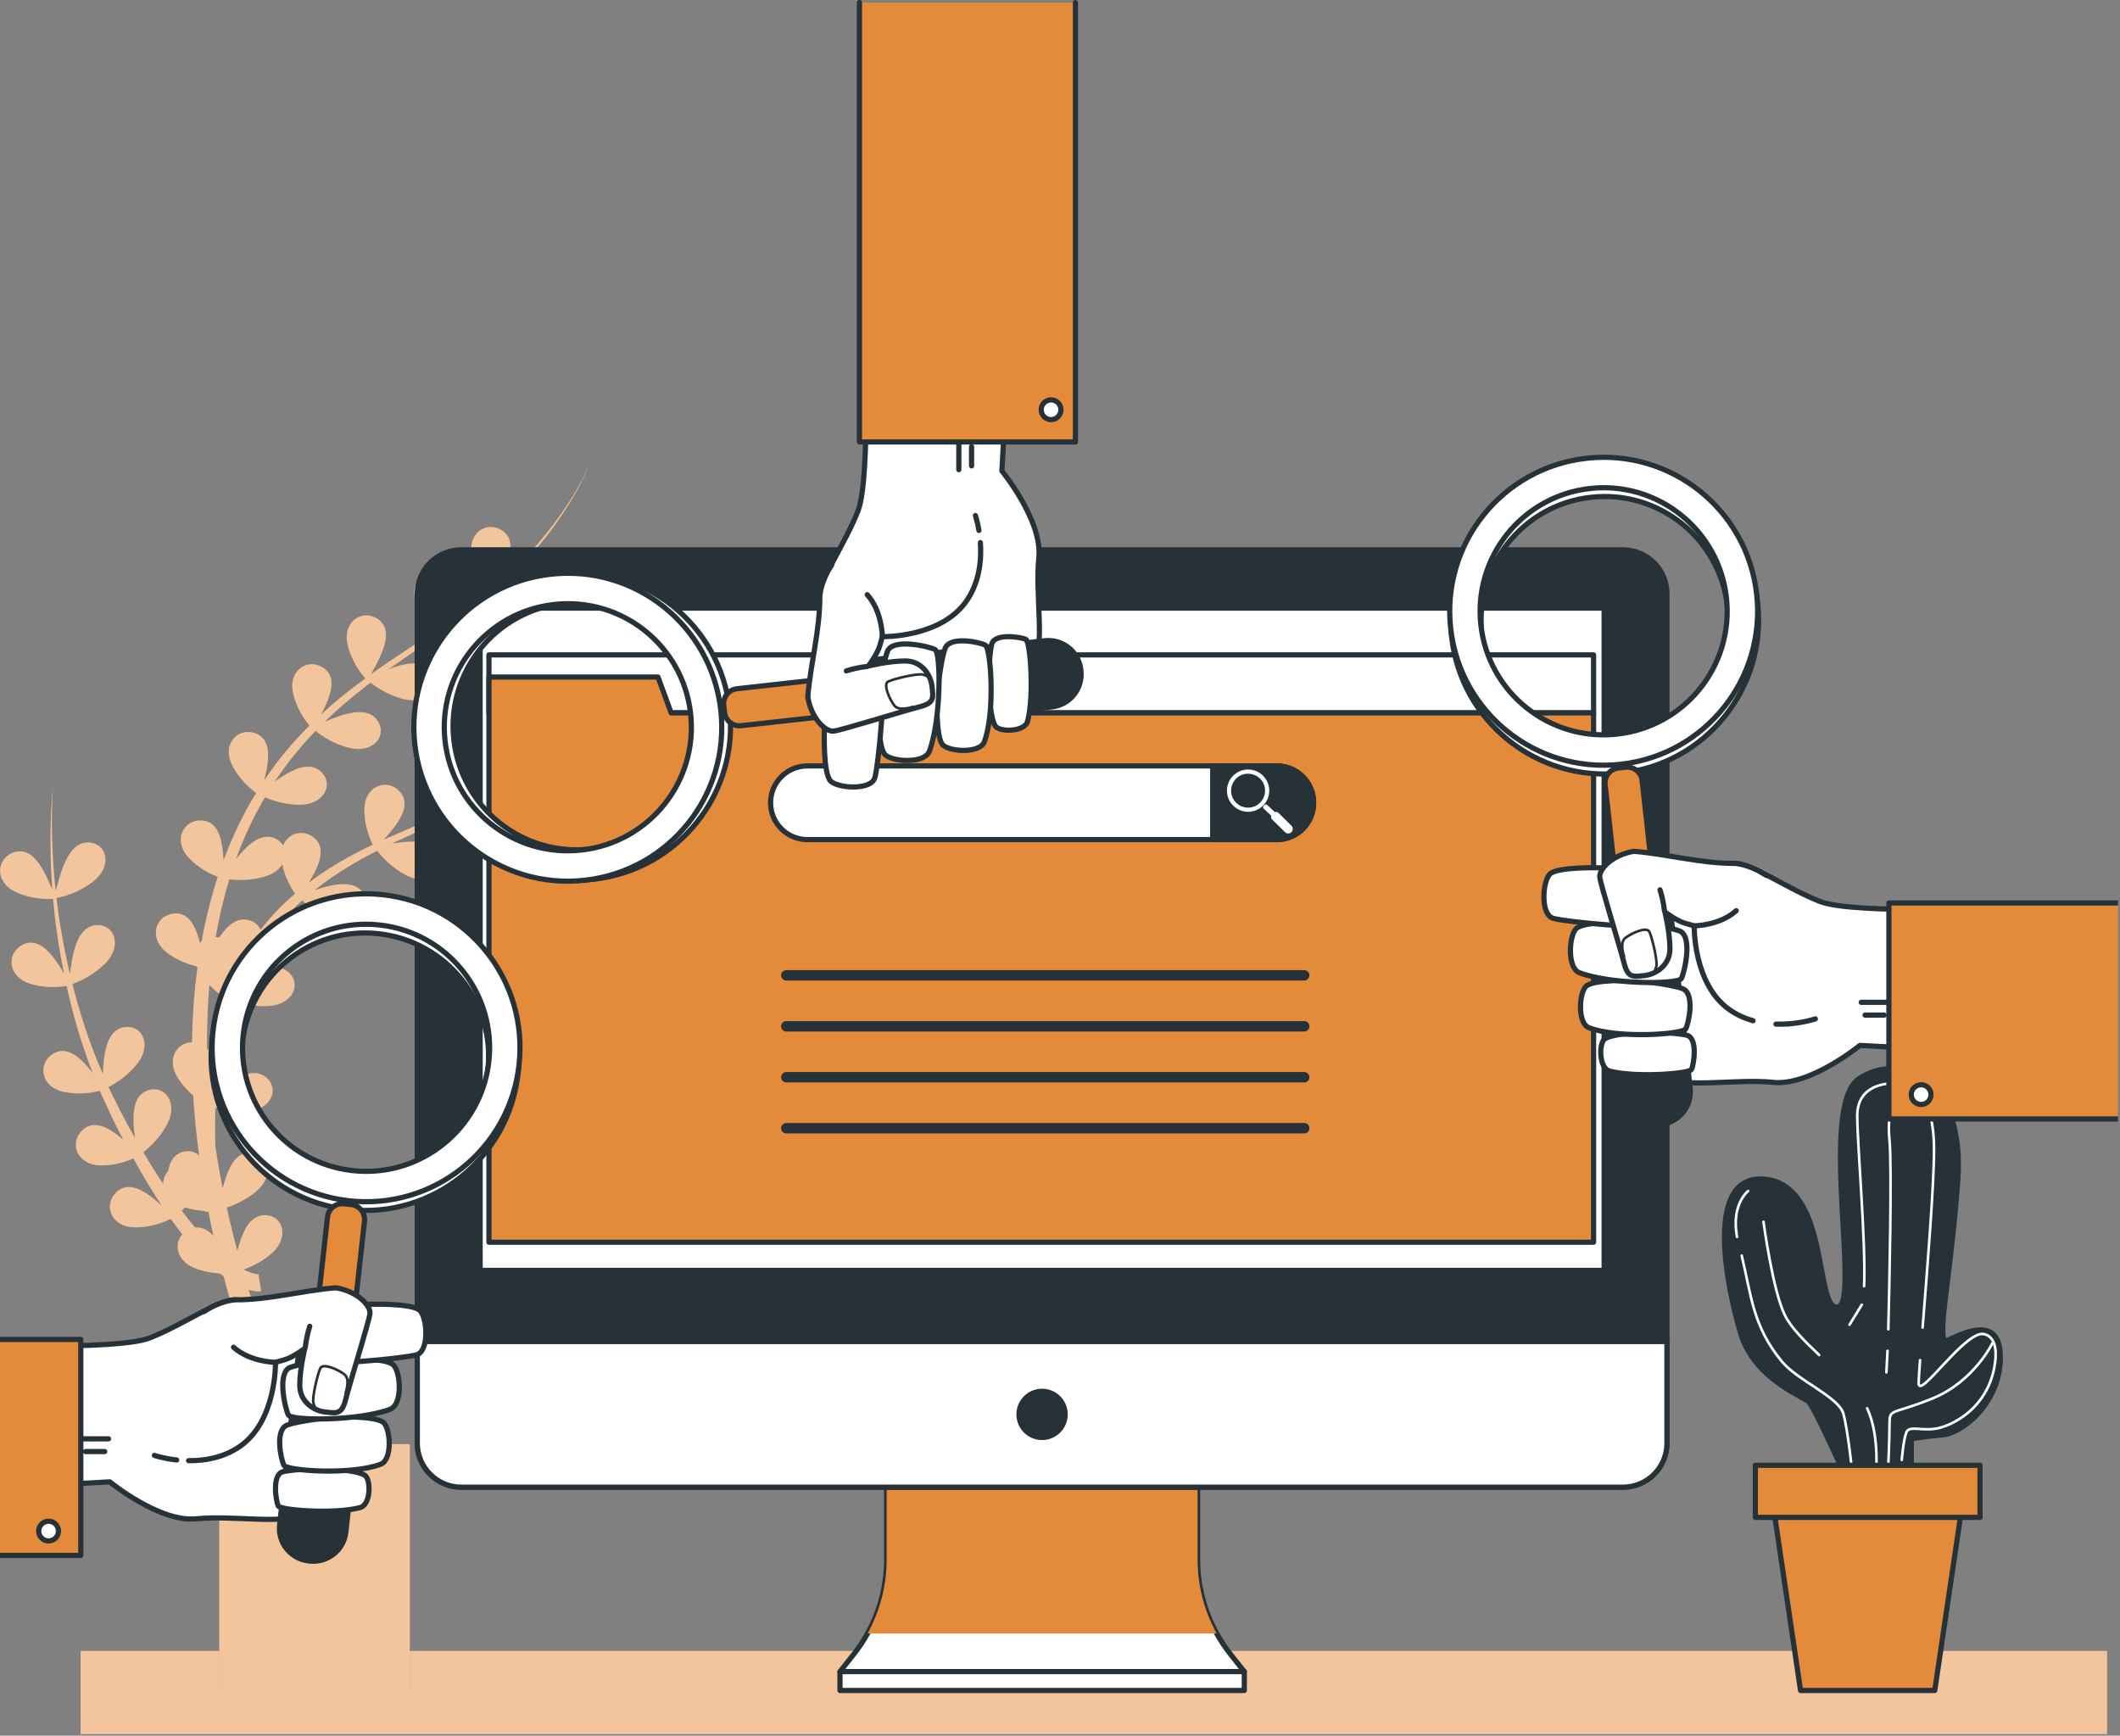 <svg width="408" height="334" viewBox="0 0 408 334" fill="none" xmlns="http://www.w3.org/2000/svg">
    <rect x="0" y="0" width="408" height="334" fill="#808080" stroke="none"/>
    <g clip-path="url(#clip0_1109_7464)">
        <path d="M405.51 317.71H15.51V333.71H405.51V317.71Z" fill="#E48B3B" />
        <path opacity="0.5" d="M405.51 317.71H15.51V333.71H405.51V317.71Z" fill="white" />
        <path
            d="M107.48 145.63C105.42 146.22 103.35 147.2 101.87 147.81C102.87 147.07 103.86 146.32 104.83 145.54C109.32 141.99 113.51 138.09 117.54 134.04C112.81 138.58 107.82 142.86 102.5 146.67C103.15 145.5 103.89 144.12 104.42 142.73C105.37 140.24 105.6 137.74 103.22 136.4C100.3 134.76 96.75 137.21 97.69 141.43C98.36 144.42 100 146.7 100.91 147.78C97.45 150.16 93.86 152.34 90.12 154.24C90 154.3 89.88 154.36 89.76 154.42C90.44 153.18 91.27 151.69 91.85 150.18C92.8 147.69 93.03 145.19 90.65 143.85C87.73 142.21 84.18 144.66 85.12 148.88C85.77 151.8 87.37 154.06 88.28 155.16C83.79 157.37 79.15 159.25 74.53 161.28C74.3 161.38 74.08 161.48 73.85 161.58C74.68 160.66 75.61 159.61 76.36 158.5C77.86 156.3 78.67 153.92 76.67 152.07C74.21 149.79 70.19 151.35 70.12 155.67C70.07 158.69 71.11 161.26 71.75 162.54C67.48 164.57 63.32 166.93 59.51 169.8C59.47 169.83 59.43 169.86 59.39 169.89C59.89 169.08 60.4 168.22 60.8 167.35C61.93 164.94 62.35 162.46 60.08 160.95C58.01 159.57 55.44 160.42 54.5 162.68C54.22 162.24 53.83 161.85 53.3 161.54C51.01 160.22 48.76 161.65 46.84 163.67C46.34 164.2 45.86 164.76 45.41 165.33C46.91 161.2 48.76 157.21 51 153.42C52.41 154.04 54.85 154.87 57.72 154.86C62.28 154.85 64.2 151.06 61.97 148.7C60.15 146.78 57.59 147.52 55.17 148.91C54.37 149.37 53.59 149.9 52.86 150.43C55.18 146.95 57.8 143.66 60.73 140.65C61.87 141.57 64.17 143.17 67.22 143.92C71.65 145.01 74.43 141.8 72.83 138.97C71.53 136.67 68.86 136.76 66.18 137.53C64.9 137.9 63.61 138.42 62.46 138.9C63.67 137.73 64.92 136.59 66.19 135.48C67.86 134.06 69.57 132.68 71.32 131.35C72.49 132.28 74.74 133.81 77.71 134.54C82.14 135.63 84.92 132.42 83.32 129.59C82.02 127.29 79.35 127.38 76.67 128.15C76.04 128.33 75.42 128.55 74.8 128.78C77.11 127.13 79.46 125.52 81.81 123.92C82.54 123.42 83.26 122.93 83.99 122.43C85.02 123.3 87.44 125.08 90.71 125.89C95.14 126.98 97.92 123.77 96.32 120.94C95.02 118.64 92.35 118.73 89.67 119.5C88.62 119.8 87.56 120.21 86.58 120.61C87.03 120.29 87.48 119.97 87.92 119.64C88.74 119.04 89.56 118.44 90.37 117.82C91.38 117.07 92.32 116.23 93.29 115.44C93.85 114.99 94.38 114.52 94.91 114.05C95.92 114.91 98.36 116.73 101.67 117.54C106.1 118.63 108.88 115.42 107.28 112.59C105.98 110.29 103.31 110.38 100.63 111.15C99.1 111.59 97.57 112.24 96.27 112.8C98.08 111.12 99.83 109.37 101.48 107.55C101.59 107.43 101.7 107.3 101.81 107.17C102.52 106.38 103.23 105.58 103.91 104.75C104.7 103.8 105.47 102.82 106.21 101.83C109.16 97.79 111.85 93.51 113.65 88.84C111.76 93.48 108.99 97.69 105.96 101.64C102.89 105.58 99.43 109.19 95.7 112.49C95.57 112.61 95.42 112.72 95.29 112.84C96 111.54 96.94 109.9 97.57 108.25C98.52 105.76 98.75 103.26 96.37 101.92C93.45 100.28 89.9 102.73 90.84 106.95C91.59 110.3 93.56 112.76 94.35 113.64C94.06 113.89 93.76 114.15 93.47 114.4C93.12 114.69 92.77 114.98 92.42 115.26C91.83 115.73 91.24 116.18 90.64 116.63C90.32 116.87 90 117.12 89.68 117.36C88.83 117.99 87.96 118.6 87.09 119.21C86.68 119.5 86.26 119.77 85.85 120.06C85.38 120.38 84.91 120.7 84.43 121.02C85.12 119.75 86.01 118.19 86.61 116.61C87.56 114.12 87.79 111.62 85.41 110.29C82.49 108.65 78.94 111.1 79.88 115.32C80.58 118.45 82.36 120.81 83.23 121.82C82.88 122.05 82.53 122.28 82.18 122.51C80.88 123.36 79.58 124.21 78.28 125.06C78.03 125.23 77.77 125.39 77.52 125.56C76.79 126.04 76.07 126.52 75.35 127.01C75.04 127.22 74.72 127.43 74.41 127.64C73.4 128.33 72.39 129.03 71.39 129.75C72.09 128.47 73 126.87 73.61 125.27C74.56 122.78 74.79 120.28 72.41 118.94C69.49 117.3 65.94 119.75 66.88 123.97C67.6 127.19 69.46 129.59 70.3 130.55C68.6 131.8 66.93 133.08 65.29 134.42C64.1 135.42 62.93 136.44 61.78 137.5C62.26 136.6 62.74 135.62 63.12 134.65C64.07 132.16 64.3 129.66 61.92 128.33C59 126.69 55.45 129.14 56.39 133.36C57.04 136.28 58.64 138.54 59.55 139.64C56.31 142.85 53.4 146.39 50.84 150.17C51.11 149.11 51.37 147.97 51.5 146.85C51.82 144.21 51.44 141.73 48.81 141C45.58 140.11 42.73 143.35 44.66 147.22C46.02 149.94 48.15 151.75 49.3 152.59C46.77 156.69 44.69 161.05 43.02 165.56C42.97 164.63 42.9 163.66 42.74 162.73C42.3 160.11 41.23 157.83 38.5 157.88C35.15 157.94 33.33 161.86 36.28 165.02C38.19 167.07 40.5 168.19 41.91 168.73C40.77 172.23 39.85 175.8 39.13 179.4C39.02 179.97 38.92 180.54 38.82 181.11C38.7 181.21 38.58 181.33 38.47 181.45C38.35 180.95 38.21 180.46 38.05 179.98C37.21 177.45 35.8 175.37 33.12 175.84C29.82 176.42 28.63 180.57 32.03 183.24C34.09 184.86 36.39 185.62 37.88 185.97C37.92 186.06 37.96 186.16 38 186.25C37.63 188.97 37.36 191.69 37.19 194.43C37.06 196.48 36.99 198.53 36.95 200.58C34.09 200.58 32.07 203.71 34.04 207.12C34.96 208.7 36.13 209.93 37.19 210.84C37.43 214.69 37.81 218.54 38.32 222.36C37.55 221.64 36.46 221.33 35.26 221.65C33.46 222.14 32.65 223.58 32.36 225.37C31.73 226.06 31.4 226.93 31.41 227.83C30.07 225.84 28.8 223.79 27.58 221.72C28.78 220.79 30.74 219.01 32.14 216.4C34.29 212.38 31.87 208.89 28.73 209.74C26.18 210.43 25.61 213.04 25.69 215.83C25.72 216.89 25.85 217.97 25.99 218.99C25.55 218.22 25.11 217.44 24.67 216.66C23.57 214.69 22.62 212.66 21.59 210.66C21.33 210.17 21.1 209.67 20.88 209.17C22.24 208.48 24.49 207.1 26.35 204.8C29.22 201.25 27.49 197.37 24.25 197.62C21.61 197.82 20.57 200.28 20.12 203.03C19.93 204.24 19.85 205.5 19.8 206.66L18.86 204.48C16.85 199.57 15.23 194.5 13.93 189.35C15.24 188.89 17.94 187.73 20.27 185.38C23.48 182.14 22.15 178.1 18.9 178.02C16.26 177.96 14.97 180.29 14.25 182.99C13.86 184.46 13.64 186.03 13.45 187.39C12.75 184.43 12.15 181.44 11.66 178.44C11.31 176.57 11.1 174.69 10.86 172.81C12.08 172.58 15.13 171.82 17.93 169.64C21.53 166.84 20.73 162.67 17.52 162.17C14.91 161.77 13.33 163.91 12.27 166.5C11.58 168.19 11.1 170.05 10.71 171.52C10.51 169.34 10.28 167.15 10.18 164.96C9.94 160.44 9.87 155.9 10.23 151.38C9.72 155.89 9.66 160.44 9.76 164.98C9.79 167.07 9.94 169.16 10.07 171.24C9.53 169.97 8.89 168.45 8.09 167.11C6.73 164.82 4.91 163.09 2.38 164.13C-0.72 165.41 -0.99 169.71 2.9 171.59C5.9 173.03 8.96 173.05 10.22 172.98C10.4 174.84 10.55 176.71 10.84 178.56C11.23 181.5 11.73 184.44 12.32 187.35C11.7 186.3 10.99 185.15 10.19 184.14C8.54 182.05 6.51 180.57 4.15 181.92C1.24 183.59 1.53 187.89 5.63 189.25C8.6 190.23 11.46 189.96 12.82 189.73C13.97 194.93 15.44 200.07 17.31 205.07L17.91 206.57C17.38 205.88 16.81 205.18 16.2 204.56C14.35 202.65 12.18 201.38 9.96 202.96C7.23 204.91 7.95 209.16 12.17 210.1C15.11 210.75 17.83 210.26 19.22 209.9C19.42 210.42 19.64 210.93 19.89 211.42C20.87 213.48 21.78 215.59 22.83 217.61C23.13 218.19 23.44 218.76 23.74 219.34C23.22 218.89 22.68 218.45 22.12 218.06C19.94 216.53 17.58 215.68 15.69 217.66C13.37 220.09 14.88 224.13 19.2 224.26C21.91 224.34 24.28 223.54 25.67 222.93C26.9 225.17 28.18 227.38 29.56 229.55C30.07 230.38 30.6 231.2 31.14 232.02C30.37 231.32 29.53 230.59 28.66 229.98C26.48 228.45 24.12 227.61 22.23 229.58C19.91 232.01 21.42 236.05 25.74 236.18C28.94 236.28 31.67 235.14 32.86 234.54C33.57 235.55 34.31 236.54 35.08 237.51C33.47 239.38 33.99 242.54 37.26 243.94C39.06 244.71 40.86 244.98 42.3 245.05C42.5 245.21 42.71 245.37 42.92 245.52L43.03 245.6C45.08 253.33 47.56 260.94 50.37 268.42C51.57 271.61 52.86 274.76 54.19 277.91H42.2V325.24H78.87V277.91H59.22C57.55 274.26 55.94 270.57 54.44 266.84C51.99 260.72 49.77 254.5 47.84 248.19C47.85 248.19 47.86 248.19 47.88 248.2C48.23 248.28 48.53 248.39 48.91 248.44C49.31 248.49 49.56 248.56 50.26 248.5L49.74 245.21C49.74 245.21 49.78 245.21 49.8 245.21H49.76H49.66L49.38 245.18C49.2 245.18 48.96 245.09 48.75 245.05C48.31 244.91 47.86 244.78 47.4 244.55L46.88 244.31C48.34 243.79 50.32 242.88 52.16 241.31C55.63 238.35 54.65 234.22 51.42 233.86C48.79 233.57 47.31 235.79 46.37 238.42C46.1 239.17 45.88 239.95 45.68 240.71C45.49 240.01 45.3 239.31 45.12 238.61C44.59 236.54 44.1 234.45 43.64 232.36C45.13 231.88 47.33 230.95 49.35 229.22C52.82 226.26 51.84 222.13 48.61 221.77C45.98 221.48 44.5 223.7 43.56 226.33C43.29 227.09 43.06 227.88 42.86 228.66C42.56 227.14 42.26 225.61 42 224.08C41.81 222.94 41.63 221.81 41.46 220.67C41.39 219.05 41.37 217.43 41.39 215.81C41.4 214.92 41.43 214.02 41.47 213.13C42.95 213.6 45.1 214.06 47.54 213.9C52.09 213.61 53.78 209.7 51.4 207.49C49.46 205.69 46.95 206.58 44.62 208.12C43.56 208.82 42.54 209.65 41.63 210.43C41.92 206.62 42.47 202.84 43.35 199.13C43.87 196.94 44.51 194.78 45.27 192.67C46.75 193.18 49.09 193.76 51.78 193.59C56.33 193.3 58.02 189.39 55.64 187.18C53.7 185.38 51.19 186.27 48.86 187.81C48.03 188.36 47.22 188.99 46.47 189.62C47.36 187.56 48.37 185.55 49.53 183.63C51.85 179.76 54.77 176.29 58.16 173.29C59.28 174.31 61.38 175.95 64.21 176.88C68.55 178.3 71.56 175.3 70.18 172.36C69.05 169.97 66.39 169.86 63.65 170.43C62.61 170.65 61.56 170.96 60.58 171.28C60.6 171.26 60.62 171.24 60.64 171.23C64.33 168.29 68.38 165.85 72.61 163.71C73.49 164.86 75.37 166.98 78.19 168.44C82.24 170.53 85.7 168.06 84.8 164.93C84.07 162.39 81.46 161.86 78.67 161.98C77.57 162.03 76.45 162.18 75.41 162.34C79.91 160.21 84.51 158.19 88.95 155.84C88.95 155.84 88.95 155.84 88.95 155.83C88.98 155.81 89.01 155.8 89.05 155.78C89.97 156.58 92.47 158.53 95.94 159.39C100.37 160.48 103.15 157.27 101.55 154.44C100.25 152.14 97.58 152.23 94.9 153C94.15 153.21 93.4 153.48 92.68 153.77C95.64 152.04 98.52 150.17 101.28 148.15C101.42 148.31 101.51 148.39 101.51 148.39C101.53 148.36 101.55 148.32 101.56 148.28C102.44 149.05 104.96 151.06 108.5 151.93C112.93 153.02 115.71 149.81 114.11 146.98C112.81 144.68 110.14 144.77 107.46 145.54L107.48 145.63ZM37.56 236.23C36.66 235.17 35.79 234.07 34.95 232.95C35.16 232.77 35.37 232.56 35.6 232.35C36.99 232.79 38.33 232.98 39.45 233.03C39.46 233.1 39.47 233.17 39.48 233.24L40.09 233.12C40.4 234.7 40.74 236.27 41.09 237.84C40.09 236.76 38.93 236.07 37.57 236.23H37.56ZM40.83 198.59C40.52 199.77 40.26 200.95 40.01 202.14C39.96 202.07 39.91 202 39.85 201.93C39.82 199.5 39.86 197.06 39.96 194.64C40.03 192.94 40.15 191.24 40.3 189.55C41.29 190.58 42.29 191.33 43 191.8C42.14 194.03 41.41 196.3 40.81 198.6L40.83 198.59ZM44.93 187.39C44.99 186.94 45.04 186.5 45.06 186.06C45.07 185.84 45.08 185.61 45.08 185.39C45.44 185.28 45.8 185.15 46.17 185C45.73 185.78 45.32 186.58 44.93 187.39ZM50.14 178.93C49.82 178.18 49.2 177.56 48.31 177.21C45.84 176.25 43.84 178.01 42.25 180.31C42.23 180.35 42.2 180.38 42.18 180.42C42.13 180.41 42.08 180.39 42.02 180.38C41.85 180.34 41.68 180.33 41.51 180.31C41.53 180.17 41.55 180.03 41.58 179.9C42.22 176.29 43.06 172.72 44.13 169.21C45.66 169.4 48.23 169.5 50.98 168.68C52.58 168.2 53.7 167.34 54.33 166.35C54.85 168.86 56.03 170.87 56.8 171.97C54.36 174.04 52.11 176.38 50.14 178.92V178.93Z"
            fill="#E48B3B" />
        <path opacity="0.5"
            d="M107.48 145.63C105.42 146.22 103.35 147.2 101.87 147.81C102.87 147.07 103.86 146.32 104.83 145.54C109.32 141.99 113.51 138.09 117.54 134.04C112.81 138.58 107.82 142.86 102.5 146.67C103.15 145.5 103.89 144.12 104.42 142.73C105.37 140.24 105.6 137.74 103.22 136.4C100.3 134.76 96.75 137.21 97.69 141.43C98.36 144.42 100 146.7 100.91 147.78C97.45 150.16 93.86 152.34 90.12 154.24C90 154.3 89.88 154.36 89.76 154.42C90.44 153.18 91.27 151.69 91.85 150.18C92.8 147.69 93.03 145.19 90.65 143.85C87.73 142.21 84.18 144.66 85.12 148.88C85.77 151.8 87.37 154.06 88.28 155.16C83.79 157.37 79.15 159.25 74.53 161.28C74.3 161.38 74.08 161.48 73.85 161.58C74.68 160.66 75.61 159.61 76.36 158.5C77.86 156.3 78.67 153.92 76.67 152.07C74.21 149.79 70.19 151.35 70.12 155.67C70.07 158.69 71.11 161.26 71.75 162.54C67.48 164.57 63.32 166.93 59.51 169.8C59.47 169.83 59.43 169.86 59.39 169.89C59.89 169.08 60.4 168.22 60.8 167.35C61.93 164.94 62.35 162.46 60.08 160.95C58.01 159.57 55.44 160.42 54.5 162.68C54.22 162.24 53.83 161.85 53.3 161.54C51.01 160.22 48.76 161.65 46.84 163.67C46.34 164.2 45.86 164.76 45.41 165.33C46.91 161.2 48.76 157.21 51 153.42C52.41 154.04 54.85 154.87 57.72 154.86C62.28 154.85 64.2 151.06 61.97 148.7C60.15 146.78 57.59 147.52 55.17 148.91C54.37 149.37 53.59 149.9 52.86 150.43C55.18 146.95 57.8 143.66 60.73 140.65C61.87 141.57 64.17 143.17 67.22 143.92C71.65 145.01 74.43 141.8 72.83 138.97C71.53 136.67 68.86 136.76 66.18 137.53C64.9 137.9 63.61 138.42 62.46 138.9C63.67 137.73 64.92 136.59 66.19 135.48C67.86 134.06 69.57 132.68 71.32 131.35C72.49 132.28 74.74 133.81 77.71 134.54C82.14 135.63 84.92 132.42 83.32 129.59C82.02 127.29 79.35 127.38 76.67 128.15C76.04 128.33 75.42 128.55 74.8 128.78C77.11 127.13 79.46 125.52 81.81 123.92C82.54 123.42 83.26 122.93 83.99 122.43C85.02 123.3 87.44 125.08 90.71 125.89C95.14 126.98 97.92 123.77 96.32 120.94C95.02 118.64 92.35 118.73 89.67 119.5C88.62 119.8 87.56 120.21 86.58 120.61C87.03 120.29 87.48 119.97 87.92 119.64C88.74 119.04 89.56 118.44 90.37 117.82C91.38 117.07 92.32 116.23 93.29 115.44C93.85 114.99 94.38 114.52 94.91 114.05C95.92 114.91 98.36 116.73 101.67 117.54C106.1 118.63 108.88 115.42 107.28 112.59C105.98 110.29 103.31 110.38 100.63 111.15C99.1 111.59 97.57 112.24 96.27 112.8C98.08 111.12 99.83 109.37 101.48 107.55C101.59 107.43 101.7 107.3 101.81 107.17C102.52 106.38 103.23 105.58 103.91 104.75C104.7 103.8 105.47 102.82 106.21 101.83C109.16 97.79 111.85 93.51 113.65 88.84C111.76 93.48 108.99 97.69 105.96 101.64C102.89 105.58 99.43 109.19 95.7 112.49C95.57 112.61 95.42 112.72 95.29 112.84C96 111.54 96.94 109.9 97.57 108.25C98.52 105.76 98.75 103.26 96.37 101.92C93.45 100.28 89.9 102.73 90.84 106.95C91.59 110.3 93.56 112.76 94.35 113.64C94.06 113.89 93.76 114.15 93.47 114.4C93.12 114.69 92.77 114.98 92.42 115.26C91.83 115.73 91.24 116.18 90.64 116.63C90.32 116.87 90 117.12 89.68 117.36C88.83 117.99 87.96 118.6 87.09 119.21C86.68 119.5 86.26 119.77 85.85 120.06C85.38 120.38 84.91 120.7 84.43 121.02C85.12 119.75 86.01 118.19 86.61 116.61C87.56 114.12 87.79 111.62 85.41 110.29C82.49 108.65 78.94 111.1 79.88 115.32C80.58 118.45 82.36 120.81 83.23 121.82C82.88 122.05 82.53 122.28 82.18 122.51C80.88 123.36 79.58 124.21 78.28 125.06C78.03 125.23 77.77 125.39 77.52 125.56C76.79 126.04 76.07 126.52 75.35 127.01C75.04 127.22 74.72 127.43 74.41 127.64C73.4 128.33 72.39 129.03 71.39 129.75C72.09 128.47 73 126.87 73.61 125.27C74.56 122.78 74.79 120.28 72.41 118.94C69.49 117.3 65.94 119.75 66.88 123.97C67.6 127.19 69.46 129.59 70.3 130.55C68.6 131.8 66.93 133.08 65.29 134.42C64.1 135.42 62.93 136.44 61.78 137.5C62.26 136.6 62.74 135.62 63.12 134.65C64.07 132.16 64.3 129.66 61.92 128.33C59 126.69 55.45 129.14 56.39 133.36C57.04 136.28 58.64 138.54 59.55 139.64C56.31 142.85 53.4 146.39 50.84 150.17C51.11 149.11 51.37 147.97 51.5 146.85C51.82 144.21 51.44 141.73 48.81 141C45.58 140.11 42.73 143.35 44.66 147.22C46.02 149.94 48.15 151.75 49.3 152.59C46.77 156.69 44.69 161.05 43.02 165.56C42.97 164.63 42.9 163.66 42.74 162.73C42.3 160.11 41.23 157.83 38.5 157.88C35.15 157.94 33.33 161.86 36.28 165.02C38.19 167.07 40.5 168.19 41.91 168.73C40.77 172.23 39.85 175.8 39.13 179.4C39.02 179.97 38.92 180.54 38.82 181.11C38.7 181.21 38.58 181.33 38.47 181.45C38.35 180.95 38.21 180.46 38.05 179.98C37.21 177.45 35.8 175.37 33.12 175.84C29.82 176.42 28.63 180.57 32.03 183.24C34.09 184.86 36.39 185.62 37.88 185.97C37.92 186.06 37.96 186.16 38 186.25C37.63 188.97 37.36 191.69 37.19 194.43C37.06 196.48 36.99 198.53 36.95 200.58C34.09 200.58 32.07 203.71 34.04 207.12C34.96 208.7 36.13 209.93 37.19 210.84C37.43 214.69 37.81 218.54 38.32 222.36C37.55 221.64 36.46 221.33 35.26 221.65C33.46 222.14 32.65 223.58 32.36 225.37C31.73 226.06 31.4 226.93 31.41 227.83C30.07 225.84 28.8 223.79 27.58 221.72C28.78 220.79 30.74 219.01 32.14 216.4C34.29 212.38 31.87 208.89 28.73 209.74C26.18 210.43 25.61 213.04 25.69 215.83C25.72 216.89 25.85 217.97 25.99 218.99C25.55 218.22 25.11 217.44 24.67 216.66C23.57 214.69 22.62 212.66 21.59 210.66C21.33 210.17 21.1 209.67 20.88 209.17C22.24 208.48 24.49 207.1 26.35 204.8C29.22 201.25 27.49 197.37 24.25 197.62C21.61 197.82 20.57 200.28 20.12 203.03C19.93 204.24 19.85 205.5 19.8 206.66L18.86 204.48C16.85 199.57 15.23 194.5 13.93 189.35C15.24 188.89 17.94 187.73 20.27 185.38C23.48 182.14 22.15 178.1 18.9 178.02C16.26 177.96 14.97 180.29 14.25 182.99C13.86 184.46 13.64 186.03 13.45 187.39C12.75 184.43 12.15 181.44 11.66 178.44C11.31 176.57 11.1 174.69 10.86 172.81C12.08 172.58 15.13 171.82 17.93 169.64C21.53 166.84 20.73 162.67 17.52 162.17C14.91 161.77 13.33 163.91 12.27 166.5C11.58 168.19 11.1 170.05 10.71 171.52C10.51 169.34 10.28 167.15 10.18 164.96C9.94 160.44 9.87 155.9 10.23 151.38C9.72 155.89 9.66 160.44 9.76 164.98C9.79 167.07 9.94 169.16 10.07 171.24C9.53 169.97 8.89 168.45 8.09 167.11C6.73 164.82 4.91 163.09 2.38 164.13C-0.72 165.41 -0.99 169.71 2.9 171.59C5.9 173.03 8.96 173.05 10.22 172.98C10.4 174.84 10.55 176.71 10.84 178.56C11.23 181.5 11.73 184.44 12.32 187.35C11.7 186.3 10.99 185.15 10.19 184.14C8.54 182.05 6.51 180.57 4.15 181.92C1.24 183.59 1.53 187.89 5.63 189.25C8.6 190.23 11.46 189.96 12.82 189.73C13.97 194.93 15.44 200.07 17.31 205.07L17.91 206.57C17.38 205.88 16.81 205.18 16.2 204.56C14.35 202.65 12.18 201.38 9.96 202.96C7.23 204.91 7.95 209.16 12.17 210.1C15.11 210.75 17.83 210.26 19.22 209.9C19.42 210.42 19.64 210.93 19.89 211.42C20.87 213.48 21.78 215.59 22.83 217.61C23.13 218.19 23.44 218.76 23.74 219.34C23.22 218.89 22.68 218.45 22.12 218.06C19.94 216.53 17.58 215.68 15.69 217.66C13.37 220.09 14.88 224.13 19.2 224.26C21.91 224.34 24.28 223.54 25.67 222.93C26.9 225.17 28.18 227.38 29.56 229.55C30.07 230.38 30.6 231.2 31.14 232.02C30.37 231.32 29.53 230.59 28.66 229.98C26.48 228.45 24.12 227.61 22.23 229.58C19.91 232.01 21.42 236.05 25.74 236.18C28.94 236.28 31.67 235.14 32.86 234.54C33.57 235.55 34.31 236.54 35.08 237.51C33.47 239.38 33.99 242.54 37.26 243.94C39.06 244.71 40.86 244.98 42.3 245.05C42.5 245.21 42.71 245.37 42.92 245.52L43.03 245.6C45.08 253.33 47.56 260.94 50.37 268.42C51.57 271.61 52.86 274.76 54.19 277.91H42.2V325.24H78.87V277.91H59.22C57.55 274.26 55.94 270.57 54.44 266.84C51.99 260.72 49.77 254.5 47.84 248.19C47.85 248.19 47.86 248.19 47.88 248.2C48.23 248.28 48.53 248.39 48.91 248.44C49.31 248.49 49.56 248.56 50.26 248.5L49.74 245.21C49.74 245.21 49.78 245.21 49.8 245.21H49.76H49.66L49.38 245.18C49.2 245.18 48.96 245.09 48.75 245.05C48.31 244.91 47.86 244.78 47.4 244.55L46.88 244.31C48.34 243.79 50.32 242.88 52.16 241.31C55.63 238.35 54.65 234.22 51.42 233.86C48.79 233.57 47.31 235.79 46.37 238.42C46.1 239.17 45.88 239.95 45.68 240.71C45.49 240.01 45.3 239.31 45.12 238.61C44.59 236.54 44.1 234.45 43.64 232.36C45.13 231.88 47.33 230.95 49.35 229.22C52.82 226.26 51.84 222.13 48.61 221.77C45.98 221.48 44.5 223.7 43.56 226.33C43.29 227.09 43.06 227.88 42.86 228.66C42.56 227.14 42.26 225.61 42 224.08C41.81 222.94 41.63 221.81 41.46 220.67C41.39 219.05 41.37 217.43 41.39 215.81C41.4 214.92 41.43 214.02 41.47 213.13C42.95 213.6 45.1 214.06 47.54 213.9C52.09 213.61 53.78 209.7 51.4 207.49C49.46 205.69 46.95 206.58 44.62 208.12C43.56 208.82 42.54 209.65 41.63 210.43C41.92 206.62 42.47 202.84 43.35 199.13C43.87 196.94 44.51 194.78 45.27 192.67C46.75 193.18 49.09 193.76 51.78 193.59C56.33 193.3 58.02 189.39 55.64 187.18C53.7 185.38 51.19 186.27 48.86 187.81C48.03 188.36 47.22 188.99 46.47 189.62C47.36 187.56 48.37 185.55 49.53 183.63C51.85 179.76 54.77 176.29 58.16 173.29C59.28 174.31 61.38 175.95 64.21 176.88C68.55 178.3 71.56 175.3 70.18 172.36C69.05 169.97 66.39 169.86 63.65 170.43C62.61 170.65 61.56 170.96 60.58 171.28C60.6 171.26 60.62 171.24 60.64 171.23C64.33 168.29 68.38 165.85 72.61 163.71C73.49 164.86 75.37 166.98 78.19 168.44C82.24 170.53 85.7 168.06 84.8 164.93C84.07 162.39 81.46 161.86 78.67 161.98C77.57 162.03 76.45 162.18 75.41 162.34C79.91 160.21 84.51 158.19 88.95 155.84C88.95 155.84 88.95 155.84 88.95 155.83C88.98 155.81 89.01 155.8 89.05 155.78C89.97 156.58 92.47 158.53 95.94 159.39C100.37 160.48 103.15 157.27 101.55 154.44C100.25 152.14 97.58 152.23 94.9 153C94.15 153.21 93.4 153.48 92.68 153.77C95.64 152.04 98.52 150.17 101.28 148.15C101.42 148.31 101.51 148.39 101.51 148.39C101.53 148.36 101.55 148.32 101.56 148.28C102.44 149.05 104.96 151.06 108.5 151.93C112.93 153.02 115.71 149.81 114.11 146.98C112.81 144.68 110.14 144.77 107.46 145.54L107.48 145.63ZM37.56 236.23C36.66 235.17 35.79 234.07 34.95 232.95C35.16 232.77 35.37 232.56 35.6 232.35C36.99 232.79 38.33 232.98 39.45 233.03C39.46 233.1 39.47 233.17 39.48 233.24L40.09 233.12C40.4 234.7 40.74 236.27 41.09 237.84C40.09 236.76 38.93 236.07 37.57 236.23H37.56ZM40.83 198.59C40.52 199.77 40.26 200.95 40.01 202.14C39.96 202.07 39.91 202 39.85 201.93C39.82 199.5 39.86 197.06 39.96 194.64C40.03 192.94 40.15 191.24 40.3 189.55C41.29 190.58 42.29 191.33 43 191.8C42.14 194.03 41.41 196.3 40.81 198.6L40.83 198.59ZM44.93 187.39C44.99 186.94 45.04 186.5 45.06 186.06C45.07 185.84 45.08 185.61 45.08 185.39C45.44 185.28 45.8 185.15 46.17 185C45.73 185.78 45.32 186.58 44.93 187.39ZM50.14 178.93C49.82 178.18 49.2 177.56 48.31 177.21C45.84 176.25 43.84 178.01 42.25 180.31C42.23 180.35 42.2 180.38 42.18 180.42C42.13 180.41 42.08 180.39 42.02 180.38C41.85 180.34 41.68 180.33 41.51 180.31C41.53 180.17 41.55 180.03 41.58 179.9C42.22 176.29 43.06 172.72 44.13 169.21C45.66 169.4 48.23 169.5 50.98 168.68C52.58 168.2 53.7 167.34 54.33 166.35C54.85 168.86 56.03 170.87 56.8 171.97C54.36 174.04 52.11 176.38 50.14 178.92V178.93Z"
            fill="white" />
        <path
            d="M354.05 281.71C354.05 281.71 349.21 270.91 348.09 269.79C346.97 268.67 337.66 265.32 335.05 256.75C332.44 248.18 327.6 225.46 339.89 226.95C352.18 228.44 349.2 252.28 353.67 251.54C358.14 250.8 349.94 212.79 357.77 207.58C365.59 202.36 378.26 207.21 376.77 227.33C375.28 247.45 372.3 259 374.91 257.88C377.52 256.76 384.97 252.66 384.97 261.23C384.97 269.8 377.89 275.76 373.79 276.13C369.69 276.5 367.83 276.88 367.83 276.88V282.47L354.05 281.72V281.71Z"
            fill="#263238" stroke="#263238" stroke-linecap="round" stroke-linejoin="round" />
        <path
            d="M350.11 260.76C347.3 258.1 344.71 255.51 343.53 253.15C341.16 248.42 339.39 235.11 339.39 235.11"
            stroke="white" stroke-width="0.5" stroke-linecap="round" stroke-linejoin="round" />
        <path
            d="M335.2 241.63C337.06 249.37 337.32 255.22 342.94 262.02C345.98 265.7 353.88 268.82 354.77 272.07C355.66 275.32 356.54 283.9 356.54 283.9L360.98 284.2C360.98 284.2 361.89 276.5 359.34 271.01"
            stroke="white" stroke-width="0.5" stroke-linecap="round" stroke-linejoin="round" />
        <path d="M336.43 229.2C336.43 229.2 333.12 231.75 334.3 238.03" stroke="white"
            stroke-width="0.5" stroke-linecap="round" stroke-linejoin="round" />
        <path d="M357.7 252.07L355.95 254.92" stroke="white" stroke-width="0.5"
            stroke-linecap="round" stroke-linejoin="round" />
        <path d="M358.31 251.08L357.7 252.07" stroke="white" stroke-width="0.5"
            stroke-linecap="round" stroke-linejoin="round" />
        <path
            d="M364.23 208.5C364.23 208.5 357.43 208.2 357.43 214.71C357.43 220.2 359.11 238.94 358.75 247.51"
            stroke="white" stroke-width="0.5" stroke-linecap="round" stroke-linejoin="round" />
        <path
            d="M369.52 261.74C369.35 263.97 369.25 265.55 369.25 266.16C369.25 269.41 377.53 256.99 381.37 256.7C381.37 256.7 385.21 256.4 383.74 263.5C382.26 270.6 376.64 273.85 373.39 274.74C370.14 275.63 367.48 274.15 366.89 275.63C366.3 277.11 366 280.95 366 280.95"
            stroke="white" stroke-width="0.5" stroke-linecap="round" stroke-linejoin="round" />
        <path
            d="M371.49 214.67C371.92 216.33 372.21 218.48 372.21 221.22C372.21 228.14 370.89 244.47 370.01 255.48"
            stroke="white" stroke-width="0.5" stroke-linecap="round" stroke-linejoin="round" />
        <path d="M368.07 209.09C368.07 209.09 369.1 209.53 370.14 211.27" stroke="white"
            stroke-width="0.5" stroke-linecap="round" stroke-linejoin="round" />
        <path d="M363.26 259.95L363.04 264.09" stroke="white" stroke-width="0.5"
            stroke-linecap="round" stroke-linejoin="round" />
        <path
            d="M364.82 212.64C364.82 212.64 363.05 213.23 363.64 219.44C364.13 224.57 363.61 247.86 363.41 255.8"
            stroke="white" stroke-width="0.5" stroke-linecap="round" stroke-linejoin="round" />
        <path
            d="M383.45 258.47C383.45 258.47 379.9 265.86 371.92 269.11C363.94 272.36 363.64 270.88 363.64 274.14C363.64 277.4 363.34 283.31 363.34 283.31"
            stroke="white" stroke-width="0.5" stroke-linecap="round" stroke-linejoin="round" />
        <path d="M372.35 325.31H346.52L340.98 287.88H377.89L372.35 325.31Z" fill="#E48B3B"
            stroke="#263238" stroke-linecap="round" stroke-linejoin="round" />
        <path d="M381.06 281.98H337.82V292H381.06V281.98Z" fill="#E48B3B" stroke="#263238"
            stroke-linecap="round" stroke-linejoin="round" />
        <path
            d="M230.48 300.11V279.79H170.64V300.11C170.64 306.74 168.4 313.18 164.28 318.37L161.66 321.68H239.46L236.84 318.37C232.72 313.17 230.48 306.74 230.48 300.11Z"
            fill="white" stroke="#263238" stroke-linecap="round" stroke-linejoin="round" />
        <g style="mix-blend-mode:multiply">
            <path
                d="M166.96 314.34H234.15C231.75 310.01 230.48 305.11 230.48 300.11V279.79H170.64V300.11C170.64 305.11 169.36 310.01 166.97 314.34H166.96Z"
                fill="#E48B3B" />
        </g>
        <path
            d="M312.33 105.81H88.78C84.096 105.81 80.3 109.607 80.3 114.29V277.72C80.3 282.403 84.096 286.2 88.78 286.2H312.33C317.013 286.2 320.81 282.403 320.81 277.72V114.29C320.81 109.607 317.013 105.81 312.33 105.81Z"
            fill="#263238" stroke="#263238" stroke-linecap="round" stroke-linejoin="round" />
        <path
            d="M80.3 258.16H320.81V277.71C320.81 282.39 317.01 286.19 312.33 286.19H88.79C84.11 286.19 80.31 282.39 80.31 277.71V258.16H80.3Z"
            fill="white" stroke="#263238" stroke-linecap="round" stroke-linejoin="round" />
        <path d="M308.72 117.03H92.4V244.47H308.72V117.03Z" fill="white" stroke="#263238"
            stroke-linecap="round" stroke-linejoin="round" />
        <path
            d="M204.99 272.18C204.99 269.73 203 267.74 200.55 267.74C198.1 267.74 196.11 269.73 196.11 272.18C196.11 274.63 198.1 276.62 200.55 276.62C203 276.62 204.99 274.63 204.99 272.18Z"
            fill="#263238" stroke="#263238" stroke-linecap="round" stroke-linejoin="round" />
        <path d="M239.47 321.68H161.66V325.31H239.47V321.68Z" fill="white" stroke="#263238"
            stroke-linecap="round" stroke-linejoin="round" />
        <path d="M306.69 126.02H94.1V137.19H306.69V126.02Z" fill="white" stroke="#263238"
            stroke-linecap="round" stroke-linejoin="round" />
        <path d="M129.17 137.19L126.63 130.29H94.1V137.19V146.34V239.05H306.69V137.19H129.17Z"
            fill="#E48B3B" stroke="#263238" stroke-linecap="round" stroke-linejoin="round" />
        <path d="M151.32 187.69H251" stroke="#263238" stroke-width="2" stroke-linecap="round"
            stroke-linejoin="round" />
        <path d="M151.32 197.5H251" stroke="#263238" stroke-width="2" stroke-linecap="round"
            stroke-linejoin="round" />
        <path d="M151.32 207.3H251" stroke="#263238" stroke-width="2" stroke-linecap="round"
            stroke-linejoin="round" />
        <path d="M151.32 217.11H251" stroke="#263238" stroke-width="2" stroke-linecap="round"
            stroke-linejoin="round" />
        <path
            d="M245.72 161.57H155.39C151.47 161.57 148.3 158.4 148.3 154.48C148.3 150.56 151.47 147.39 155.39 147.39H245.72C249.64 147.39 252.81 150.56 252.81 154.48C252.81 158.4 249.64 161.57 245.72 161.57Z"
            fill="white" stroke="#263238" stroke-linecap="round" stroke-linejoin="round" />
        <path
            d="M245.72 161.57H233.39V147.39H245.72C249.64 147.39 252.81 150.56 252.81 154.48C252.81 158.4 249.64 161.57 245.72 161.57Z"
            fill="#263238" stroke="#263238" stroke-linecap="round" stroke-linejoin="round" />
        <path
            d="M242.98 149.18C241.34 147.64 238.76 147.73 237.23 149.37C235.69 151.01 235.78 153.59 237.42 155.12C239.06 156.66 241.64 156.57 243.17 154.93C244.71 153.29 244.62 150.71 242.98 149.18ZM242.58 154.39C241.35 155.71 239.28 155.77 237.96 154.54C236.64 153.31 236.58 151.24 237.81 149.92C239.04 148.6 241.11 148.54 242.43 149.77C243.75 151 243.81 153.07 242.58 154.39Z"
            fill="white" />
        <path
            d="M246.04 156.42C245.85 156.24 245.58 156.2 245.35 156.28L243.88 154.9C243.72 154.75 243.47 154.76 243.32 154.92L243.19 155.06C243.04 155.22 243.05 155.47 243.21 155.62L244.66 156.98C244.57 157.23 244.63 157.51 244.83 157.7L247.32 160.15C247.67 160.48 248.23 160.46 248.56 160.11C248.89 159.76 248.87 159.2 248.52 158.87L246.03 156.42H246.04Z"
            fill="white" />
        <path
            d="M312.825 202.744C313.415 204.214 314.575 205.364 316.035 205.964C317.165 206.424 318.665 206.324 320.415 207.304C324.345 209.514 334.155 207.554 341.265 208.284C348.375 209.024 357.945 201.174 357.945 201.174L386.155 202.704V174.734C386.155 174.734 356.715 175.964 350.335 173.504C343.955 171.054 336.845 165.894 333.655 166.144C330.465 166.394 304.215 169.334 304.215 169.334L312.805 202.694L312.825 202.734V202.744Z"
            fill="white" stroke="#263238" stroke-linecap="round" stroke-linejoin="round" />
        <path
            d="M305.555 89.874C289.295 91.674 277.565 106.324 279.375 122.584C281.175 138.844 295.825 150.574 312.085 148.764C328.345 146.964 340.075 132.314 338.265 116.054C336.465 99.794 321.815 88.064 305.555 89.874ZM311.435 142.954C298.385 144.404 286.635 134.994 285.185 121.944C283.735 108.894 293.145 97.144 306.195 95.694C319.245 94.244 330.995 103.654 332.445 116.704C333.895 129.754 324.485 141.504 311.435 142.954Z"
            fill="white" stroke="#263238" stroke-linecap="round" stroke-linejoin="round" />
        <path
            d="M305.365 88.184C289.105 89.984 277.375 104.634 279.185 120.894C280.985 137.154 295.635 148.884 311.895 147.074C328.155 145.274 339.885 130.624 338.075 114.364C336.275 98.104 321.625 86.374 305.365 88.184ZM311.245 141.264C298.195 142.714 286.445 133.304 284.995 120.254C283.545 107.204 292.955 95.454 306.005 94.004C319.055 92.554 330.805 101.964 332.255 115.014C333.705 128.064 324.295 139.814 311.245 141.264Z"
            fill="white" stroke="#263238" stroke-linecap="round" stroke-linejoin="round" />
        <path
            d="M311.456 147.792L312.848 147.638C314.428 147.463 315.852 148.603 316.027 150.183L318.3 170.708C318.475 172.288 317.335 173.712 315.755 173.887L314.363 174.042C312.783 174.217 311.359 173.076 311.184 171.496L308.911 150.972C308.736 149.391 309.876 147.967 311.456 147.792Z"
            fill="#E48B3B" stroke="#263238" stroke-linecap="round" stroke-linejoin="round" />
        <path
            d="M312.4 164.772L315.342 164.447C318.045 164.148 320.485 166.101 320.784 168.805L325.274 209.407C325.656 212.866 323.163 215.979 319.704 216.362L319.505 216.384C316.046 216.766 312.934 214.273 312.551 210.814L308.061 170.212C307.762 167.508 309.716 165.069 312.42 164.77L312.4 164.772Z"
            fill="#263238" stroke="#263238" stroke-linecap="round" stroke-linejoin="round" />
        <path
            d="M316.765 198.604C316.765 198.604 309.665 198.874 308.665 200.094C307.665 201.314 307.845 205.604 309.775 206.114C314.695 207.414 325.155 206.654 325.555 205.774C325.955 204.894 326.815 199.784 324.645 199.224C322.475 198.664 316.765 198.604 316.765 198.604Z"
            fill="white" stroke="#263238" stroke-linecap="round" stroke-linejoin="round" />
        <path
            d="M314.715 188.694C314.715 188.694 306.445 188.374 305.155 189.874C303.865 191.364 303.615 196.934 305.795 197.774C311.355 199.914 323.865 199.074 324.435 197.974C324.995 196.874 326.245 191.164 323.795 190.244C321.345 189.324 314.725 188.704 314.725 188.704L314.715 188.694Z"
            fill="white" stroke="#263238" stroke-linecap="round" stroke-linejoin="round" />
        <path
            d="M313.505 177.494C313.505 177.494 304.665 177.154 303.285 178.754C301.905 180.344 301.635 186.304 303.975 187.194C309.925 189.474 322.985 189.474 323.585 188.294C324.185 187.114 325.835 180.124 323.215 179.144C320.595 178.164 313.515 177.494 313.515 177.494H313.505Z"
            fill="white" stroke="#263238" stroke-linecap="round" stroke-linejoin="round" />
        <path
            d="M308.425 167.014C308.425 167.014 299.585 166.674 298.205 168.274C296.825 169.874 296.495 175.994 298.895 176.714C301.295 177.434 317.905 178.994 318.505 177.814C319.105 176.634 320.755 169.644 318.135 168.664C315.515 167.674 308.435 167.014 308.435 167.014H308.425Z"
            fill="white" stroke="#263238" stroke-linecap="round" stroke-linejoin="round" />
        <path
            d="M337.375 196.424C335.865 196.004 334.355 195.344 332.925 194.364C325.815 189.454 326.055 178.174 326.055 178.174L324.335 177.684C322.615 177.194 320.405 175.474 320.405 175.474C320.405 175.474 321.385 179.404 321.385 182.584C321.385 185.764 318.685 187.494 316.475 187.734C314.265 187.984 313.285 188.224 312.545 185.284C311.805 182.344 308.125 170.564 307.885 168.844C307.665 167.284 310.285 164.504 314.455 163.824C320.865 164.354 327.195 166.144 333.645 166.144C334.725 166.144 337.245 166.684 339.895 168.444"
            fill="white" />
        <path
            d="M337.375 196.424C335.865 196.004 334.355 195.344 332.925 194.364C325.815 189.454 326.055 178.174 326.055 178.174L324.335 177.684C322.615 177.194 320.405 175.474 320.405 175.474C320.405 175.474 321.385 179.404 321.385 182.584C321.385 185.764 318.685 187.494 316.475 187.734C314.265 187.984 313.285 188.224 312.545 185.284C311.805 182.344 308.125 170.564 307.885 168.844C307.665 167.284 310.285 164.504 314.455 163.824C320.865 164.354 327.195 166.144 333.645 166.144C334.725 166.144 337.245 166.684 339.895 168.444"
            stroke="#263238" stroke-linecap="round" stroke-linejoin="round" />
        <path d="M344.135 197.034C343.405 197.084 342.615 197.104 341.795 197.084L344.135 197.034Z"
            fill="white" />
        <path d="M344.135 197.034C343.405 197.084 342.615 197.104 341.795 197.084" stroke="#263238"
            stroke-linecap="round" stroke-linejoin="round" />
        <path d="M349.365 196.074C349.365 196.074 347.185 196.814 344.135 197.034L349.365 196.074Z"
            fill="white" />
        <path d="M349.365 196.074C349.365 196.074 347.185 196.814 344.135 197.034" stroke="#263238"
            stroke-linecap="round" stroke-linejoin="round" />
        <path d="M358.195 192.884H367.025" stroke="#263238" stroke-linecap="round"
            stroke-linejoin="round" />
        <path d="M358.935 195.344H362.615" stroke="#263238" stroke-linecap="round"
            stroke-linejoin="round" />
        <path d="M326.055 178.164C326.055 178.164 330.935 178.144 334.135 175.254" stroke="#263238"
            stroke-linecap="round" stroke-linejoin="round" />
        <path d="M320.305 175.154C320.305 175.154 320.205 173.604 319.475 171.234" stroke="#263238"
            stroke-linecap="round" stroke-linejoin="round" />
        <path
            d="M312.555 184.034C312.555 184.034 311.625 181.454 312.765 180.524C313.905 179.594 316.895 178.254 317.415 179.284C317.935 180.314 319.065 185.064 318.755 185.994L318.445 186.924"
            stroke="#263238" stroke-width="0.5" stroke-linecap="round" stroke-linejoin="round" />
        <path d="M448.075 215.324H363.525V173.764H448.075" fill="#E48B3B" />
        <path d="M448.075 215.324H363.525V173.764H448.075" stroke="#263238" stroke-linecap="round"
            stroke-linejoin="round" />
        <path
            d="M369.725 212.544C370.774 212.544 371.625 211.693 371.625 210.644C371.625 209.595 370.774 208.744 369.725 208.744C368.675 208.744 367.825 209.595 367.825 210.644C367.825 211.693 368.675 212.544 369.725 212.544Z"
            fill="white" stroke="#263238" stroke-linecap="round" stroke-linejoin="round" />
        <path
            d="M194.39 135.75C195.86 135.16 197.01 134 197.61 132.54C198.07 131.41 197.97 129.91 198.95 128.16C201.16 124.23 199.2 114.42 199.93 107.31C200.66 100.2 192.82 90.63 192.82 90.63L194.35 62.42H166.38C166.38 62.42 167.61 91.86 165.15 98.24C162.7 104.62 157.54 111.73 157.79 114.92C158.04 118.11 160.98 144.36 160.98 144.36L194.34 135.77L194.38 135.75H194.39Z"
            fill="white" stroke="#263238" stroke-linecap="round" stroke-linejoin="round" />
        <path
            d="M81.52 143.02C83.32 159.28 97.97 171.01 114.23 169.2C130.49 167.4 142.22 152.75 140.41 136.49C138.61 120.23 123.96 108.5 107.7 110.31C91.44 112.11 79.71 126.76 81.52 143.02ZM134.6 137.14C136.05 150.19 126.64 161.94 113.59 163.39C100.54 164.84 88.79 155.43 87.34 142.38C85.89 129.33 95.3 117.58 108.35 116.13C121.4 114.68 133.15 124.09 134.6 137.14Z"
            fill="white" stroke="#263238" stroke-linecap="round" stroke-linejoin="round" />
        <path
            d="M79.83 143.21C81.63 159.47 96.28 171.2 112.54 169.39C128.8 167.59 140.53 152.94 138.72 136.68C136.91 120.42 122.27 108.69 106.01 110.5C89.75 112.3 78.02 126.95 79.83 143.21ZM132.91 137.33C134.36 150.38 124.95 162.13 111.9 163.58C98.85 165.03 87.1 155.62 85.65 142.57C84.2 129.52 93.61 117.77 106.66 116.32C119.71 114.87 131.46 124.28 132.91 137.33Z"
            fill="white" stroke="#263238" stroke-linecap="round" stroke-linejoin="round" />
        <path
            d="M139.441 137.109L139.287 135.717C139.112 134.137 140.252 132.713 141.832 132.538L162.357 130.265C163.937 130.09 165.361 131.23 165.536 132.81L165.69 134.202C165.865 135.782 164.725 137.206 163.145 137.381L142.62 139.654C141.04 139.829 139.616 138.689 139.441 137.109Z"
            fill="#E48B3B" stroke="#263238" stroke-linecap="round" stroke-linejoin="round" />
        <path
            d="M156.413 136.176L156.088 133.234C155.789 130.531 157.742 128.091 160.446 127.792L201.048 123.302C204.507 122.92 207.62 125.413 208.003 128.872L208.025 129.071C208.407 132.529 205.914 135.642 202.455 136.025L161.853 140.515C159.149 140.814 156.71 138.86 156.411 136.156L156.413 136.176Z"
            fill="#263238" stroke="#263238" stroke-linecap="round" stroke-linejoin="round" />
        <path
            d="M190.25 131.82C190.25 131.82 190.52 138.92 191.74 139.92C192.96 140.92 197.25 140.74 197.76 138.81C199.06 133.89 198.3 123.43 197.42 123.03C196.54 122.62 191.43 121.77 190.87 123.94C190.31 126.11 190.25 131.82 190.25 131.82Z"
            fill="white" stroke="#263238" stroke-linecap="round" stroke-linejoin="round" />
        <path
            d="M180.34 133.86C180.34 133.86 180.02 142.13 181.52 143.42C183.01 144.71 188.58 144.96 189.42 142.78C191.56 137.22 190.72 124.71 189.62 124.14C188.52 123.58 182.81 122.33 181.89 124.78C180.97 127.23 180.35 133.85 180.35 133.85L180.34 133.86Z"
            fill="white" stroke="#263238" stroke-linecap="round" stroke-linejoin="round" />
        <path
            d="M169.14 135.07C169.14 135.07 168.8 143.91 170.4 145.29C172 146.67 177.95 146.94 178.84 144.6C181.12 138.65 181.12 125.59 179.94 124.99C178.76 124.39 171.77 122.74 170.79 125.36C169.8 127.98 169.14 135.06 169.14 135.06V135.07Z"
            fill="white" stroke="#263238" stroke-linecap="round" stroke-linejoin="round" />
        <path
            d="M158.66 140.15C158.66 140.15 158.32 148.99 159.92 150.37C161.52 151.75 167.64 152.08 168.36 149.68C169.08 147.28 170.64 130.67 169.46 130.07C168.28 129.47 161.29 127.82 160.31 130.44C159.32 133.06 158.66 140.14 158.66 140.14V140.15Z"
            fill="white" stroke="#263238" stroke-linecap="round" stroke-linejoin="round" />
        <path
            d="M188.68 104.42C188.91 107.69 188.55 111.97 186 115.65C181.09 122.76 169.81 122.52 169.81 122.52L169.32 124.24C168.83 125.96 167.11 128.17 167.11 128.17C167.11 128.17 171.04 127.19 174.22 127.19C177.4 127.19 179.13 129.89 179.37 132.1C179.61 134.31 179.86 135.29 176.92 136.03C173.98 136.77 162.2 140.45 160.48 140.69C158.92 140.91 156.14 138.29 155.46 134.12C155.99 127.71 157.78 121.38 157.78 114.93C157.78 113.85 158.32 111.33 160.08 108.68"
            fill="white" />
        <path
            d="M188.68 104.42C188.91 107.69 188.55 111.97 186 115.65C181.09 122.76 169.81 122.52 169.81 122.52L169.32 124.24C168.83 125.96 167.11 128.17 167.11 128.17C167.11 128.17 171.04 127.19 174.22 127.19C177.4 127.19 179.13 129.89 179.37 132.1C179.61 134.31 179.86 135.29 176.92 136.03C173.98 136.77 162.2 140.45 160.48 140.69C158.92 140.91 156.14 138.29 155.46 134.12C155.99 127.71 157.78 121.38 157.78 114.93C157.78 113.85 158.32 111.33 160.08 108.68"
            stroke="#263238" stroke-linecap="round" stroke-linejoin="round" />
        <path d="M187.72 99.21C187.72 99.21 188.1 100.32 188.4 102.07L187.72 99.21Z" fill="white" />
        <path d="M187.72 99.21C187.72 99.21 188.1 100.32 188.4 102.07" stroke="#263238"
            stroke-linecap="round" stroke-linejoin="round" />
        <path d="M184.53 90.38V81.55" stroke="#263238" stroke-linecap="round"
            stroke-linejoin="round" />
        <path d="M186.98 89.65V85.97" stroke="#263238" stroke-linecap="round"
            stroke-linejoin="round" />
        <path d="M169.81 122.52C169.81 122.52 169.79 117.64 166.9 114.44" stroke="#263238"
            stroke-linecap="round" stroke-linejoin="round" />
        <path d="M166.8 128.27C166.8 128.27 165.25 128.37 162.88 129.1" stroke="#263238"
            stroke-linecap="round" stroke-linejoin="round" />
        <path
            d="M175.67 136.02C175.67 136.02 173.09 136.95 172.16 135.81C171.23 134.67 169.89 131.68 170.92 131.16C171.95 130.64 176.7 129.51 177.63 129.82L178.56 130.13"
            stroke="#263238" stroke-width="0.5" stroke-linecap="round" stroke-linejoin="round" />
        <path d="M206.97 0.5V85.05H165.4V0.5" fill="#E48B3B" />
        <path d="M206.97 0.5V85.05H165.4V0.5" stroke="#263238" stroke-linecap="round"
            stroke-linejoin="round" />
        <path
            d="M202.28 80.75C203.329 80.75 204.18 79.899 204.18 78.85C204.18 77.801 203.329 76.95 202.28 76.95C201.231 76.95 200.38 77.801 200.38 78.85C200.38 79.899 201.231 80.75 202.28 80.75Z"
            fill="white" stroke="#263238" stroke-linecap="round" stroke-linejoin="round" />
        <path
            d="M66.25 286.734C65.66 288.204 64.5 289.354 63.04 289.954C61.91 290.414 60.41 290.314 58.66 291.294C54.73 293.504 44.92 291.544 37.81 292.274C30.7 293.014 21.13 285.164 21.13 285.164L-7.08 286.694V258.724C-7.08 258.724 22.36 259.954 28.74 257.494C35.12 255.044 42.23 249.894 45.42 250.134C48.61 250.374 74.86 253.324 74.86 253.324L66.27 286.684L66.25 286.724V286.734Z"
            fill="white" stroke="#263238" stroke-linecap="round" stroke-linejoin="round" />
        <path
            d="M73.521 173.864C89.781 175.664 101.511 190.314 99.701 206.574C97.901 222.834 83.251 234.564 66.991 232.754C50.731 230.954 39.001 216.304 40.811 200.044C42.611 183.784 57.261 172.054 73.521 173.864ZM67.641 226.944C80.691 228.394 92.441 218.984 93.891 205.934C95.341 192.884 85.931 181.134 72.881 179.684C59.831 178.234 48.081 187.644 46.631 200.694C45.181 213.744 54.591 225.494 67.641 226.944Z"
            fill="white" stroke="#263238" stroke-linecap="round" stroke-linejoin="round" />
        <path
            d="M73.711 172.184C89.971 173.984 101.701 188.634 99.891 204.894C98.091 221.154 83.441 232.884 67.181 231.074C50.921 229.274 39.191 214.624 41.001 198.364C42.801 182.104 57.451 170.374 73.711 172.184ZM67.831 225.264C80.881 226.714 92.631 217.304 94.081 204.254C95.531 191.204 86.121 179.454 73.071 178.004C60.021 176.554 48.271 185.964 46.821 199.014C45.371 212.064 54.781 223.814 67.831 225.264Z"
            fill="white" stroke="#263238" stroke-linecap="round" stroke-linejoin="round" />
        <path
            d="M64.695 258.052L63.304 257.898C61.723 257.723 60.583 256.299 60.758 254.718L63.031 234.194C63.206 232.613 64.63 231.473 66.211 231.648L67.602 231.802C69.183 231.977 70.323 233.402 70.148 234.982L67.875 255.506C67.7 257.087 66.275 258.227 64.695 258.052Z"
            fill="#E48B3B" stroke="#263238" stroke-linecap="round" stroke-linejoin="round" />
        <path
            d="M59.586 300.394L59.387 300.372C55.928 299.989 53.435 296.876 53.817 293.417L58.307 252.815C58.606 250.111 61.045 248.158 63.749 248.456L66.691 248.782C69.395 249.081 71.348 251.52 71.049 254.224L66.56 294.826C66.177 298.285 63.064 300.778 59.605 300.396L59.586 300.394Z"
            fill="#263238" stroke="#263238" stroke-linecap="round" stroke-linejoin="round" />
        <path
            d="M62.32 282.604C62.32 282.604 69.42 282.874 70.42 284.094C71.42 285.314 71.24 289.604 69.31 290.114C64.39 291.414 53.93 290.654 53.53 289.774C53.13 288.894 52.27 283.784 54.44 283.224C56.6 282.664 62.32 282.604 62.32 282.604Z"
            fill="white" stroke="#263238" stroke-linecap="round" stroke-linejoin="round" />
        <path
            d="M64.361 272.684C64.361 272.684 72.631 272.364 73.921 273.864C75.211 275.354 75.461 280.924 73.281 281.764C67.721 283.904 55.211 283.064 54.641 281.964C54.081 280.864 52.831 275.154 55.281 274.234C57.731 273.314 64.351 272.694 64.351 272.694L64.361 272.684Z"
            fill="white" stroke="#263238" stroke-linecap="round" stroke-linejoin="round" />
        <path
            d="M65.57 261.484C65.57 261.484 74.41 261.144 75.79 262.744C77.17 264.344 77.44 270.294 75.1 271.184C69.15 273.464 56.09 273.464 55.49 272.284C54.89 271.104 53.24 264.114 55.86 263.134C58.48 262.144 65.56 261.484 65.56 261.484H65.57Z"
            fill="white" stroke="#263238" stroke-linecap="round" stroke-linejoin="round" />
        <path
            d="M70.661 251.004C70.661 251.004 79.501 250.664 80.881 252.264C82.261 253.854 82.591 259.984 80.191 260.704C77.791 261.424 61.181 262.984 60.581 261.804C59.981 260.624 58.331 253.634 60.951 252.654C63.571 251.664 70.651 251.004 70.651 251.004H70.661Z"
            fill="white" stroke="#263238" stroke-linecap="round" stroke-linejoin="round" />
        <path
            d="M36.3 281.084C39.34 281.124 42.96 280.544 46.15 278.354C53.26 273.444 53.02 262.164 53.02 262.164L54.74 261.674C56.46 261.184 58.67 259.464 58.67 259.464C58.67 259.464 57.69 263.394 57.69 266.574C57.69 269.754 60.39 271.484 62.6 271.724C64.81 271.974 65.79 272.214 66.53 269.274C67.27 266.334 70.95 254.554 71.19 252.834C71.41 251.274 68.79 248.494 64.62 247.814C58.21 248.344 51.88 250.134 45.43 250.134C44.35 250.134 41.83 250.674 39.18 252.434"
            fill="white" />
        <path
            d="M36.3 281.084C39.34 281.124 42.96 280.544 46.15 278.354C53.26 273.444 53.02 262.164 53.02 262.164L54.74 261.674C56.46 261.184 58.67 259.464 58.67 259.464C58.67 259.464 57.69 263.394 57.69 266.574C57.69 269.754 60.39 271.484 62.6 271.724C64.81 271.974 65.79 272.214 66.53 269.274C67.27 266.334 70.95 254.554 71.19 252.834C71.41 251.274 68.79 248.494 64.62 247.814C58.21 248.344 51.88 250.134 45.43 250.134C44.35 250.134 41.83 250.674 39.18 252.434"
            stroke="#263238" stroke-linecap="round" stroke-linejoin="round" />
        <path d="M29.71 280.074C29.71 280.074 31.451 280.674 34.001 280.954L29.71 280.074Z"
            fill="white" />
        <path d="M29.71 280.074C29.71 280.074 31.451 280.674 34.001 280.954" stroke="#263238"
            stroke-linecap="round" stroke-linejoin="round" />
        <path d="M20.88 276.884H12.05" stroke="#263238" stroke-linecap="round"
            stroke-linejoin="round" />
        <path d="M20.151 279.334H16.471" stroke="#263238" stroke-linecap="round"
            stroke-linejoin="round" />
        <path d="M53.02 262.164C53.02 262.164 48.14 262.144 44.94 259.254" stroke="#263238"
            stroke-linecap="round" stroke-linejoin="round" />
        <path d="M58.78 259.144C58.78 259.144 58.88 257.594 59.61 255.224" stroke="#263238"
            stroke-linecap="round" stroke-linejoin="round" />
        <path
            d="M66.52 268.024C66.52 268.024 67.451 265.444 66.311 264.514C65.171 263.584 62.181 262.244 61.66 263.274C61.141 264.304 60.011 269.054 60.321 269.984L60.63 270.914"
            stroke="#263238" stroke-width="0.5" stroke-linecap="round" stroke-linejoin="round" />
        <path d="M-68.999 299.314H15.55V257.754H-68.999" fill="#E48B3B" />
        <path d="M-68.999 299.314H15.55V257.754H-68.999" stroke="#263238" stroke-linecap="round"
            stroke-linejoin="round" />
        <path
            d="M7.451 294.634C7.451 295.684 8.301 296.534 9.351 296.534C10.401 296.534 11.251 295.684 11.251 294.634C11.251 293.584 10.401 292.734 9.351 292.734C8.301 292.734 7.451 293.584 7.451 294.634Z"
            fill="white" stroke="#263238" stroke-linecap="round" stroke-linejoin="round" />
    </g>
    <defs>
        <clipPath id="clip0_1109_7464">
            <rect width="407.61" height="333.71" fill="white" />
        </clipPath>
    </defs>
</svg>